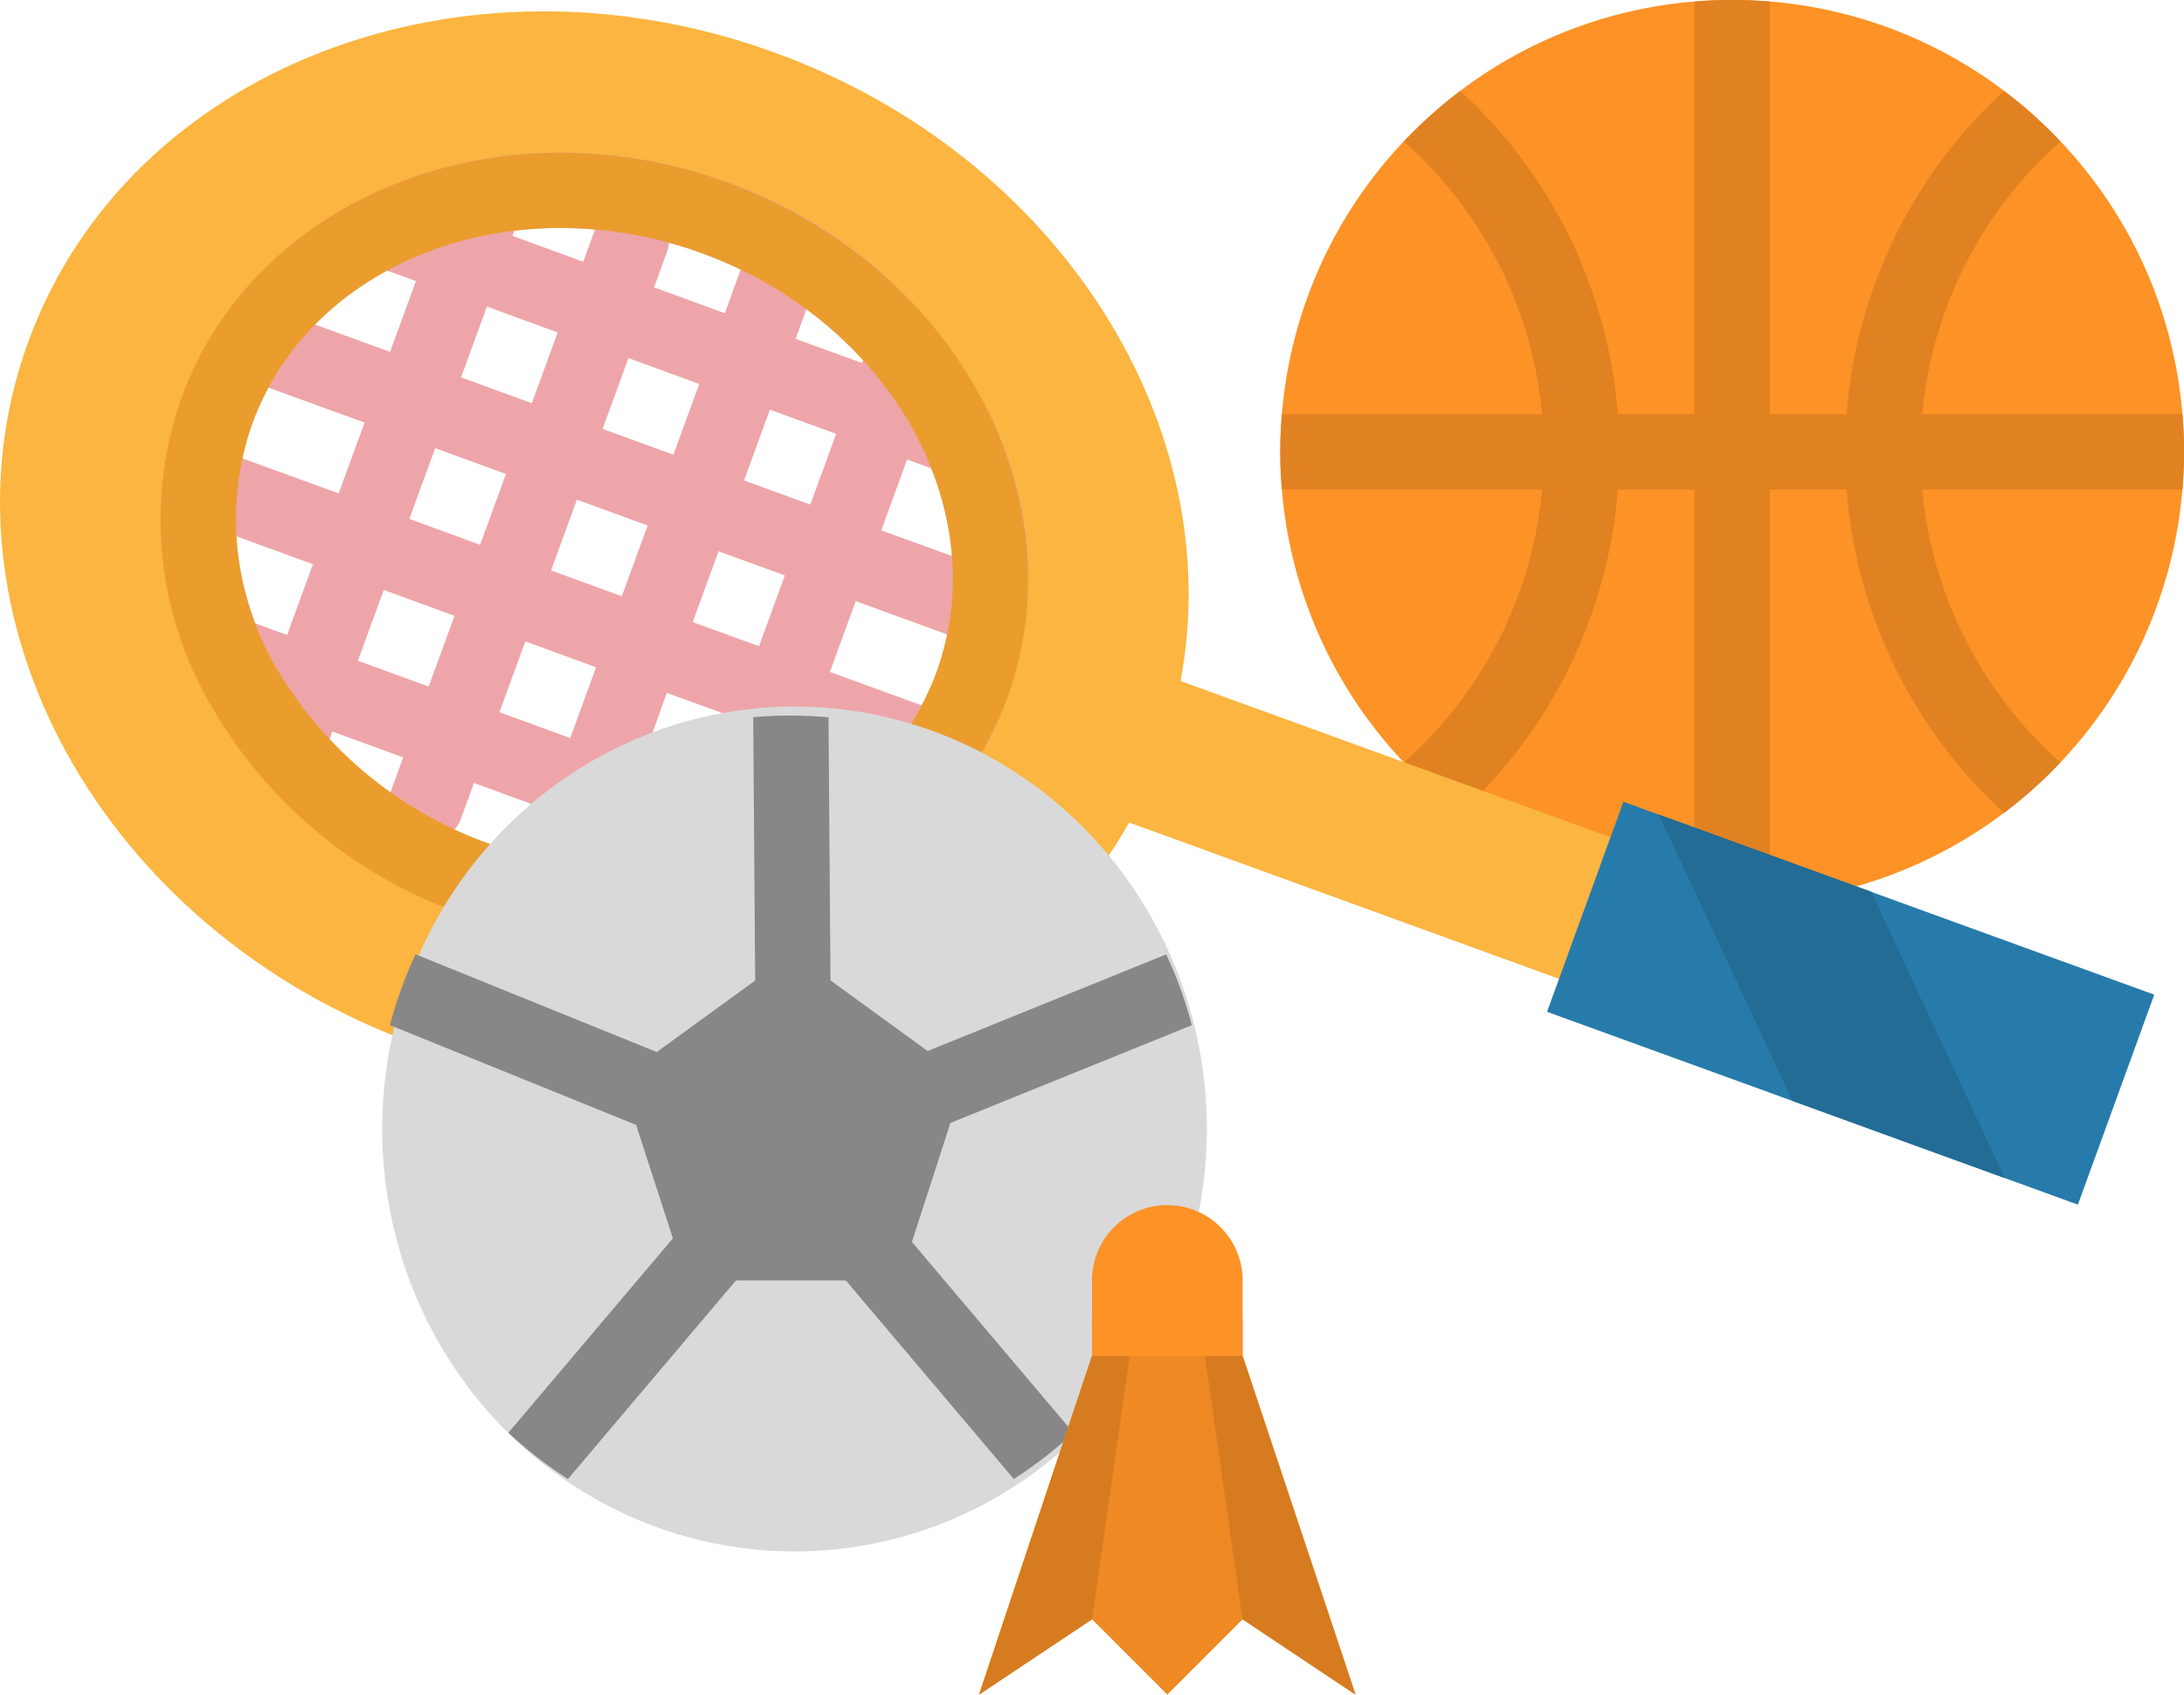 <?xml version="1.0" encoding="UTF-8"?> <svg xmlns="http://www.w3.org/2000/svg" width="76" height="58.966" viewBox="0 0 76 58.966"><g id="Camping_pour_les_sportifs" data-name="Camping pour les sportifs" transform="translate(-24.001 -80)"><path id="Tracé_121" data-name="Tracé 121" d="M327.448,95.724q0,.661-.056,1.31a15.719,15.719,0,0,1-14.358,14.358q-.649.057-1.31.056t-1.31-.056a15.618,15.618,0,0,1-8.15-3.107c-.355-.269-.7-.55-1.029-.848s-.634-.591-.932-.907a15.65,15.65,0,0,1-4.247-9.5q-.057-.649-.056-1.31t.056-1.31a15.647,15.647,0,0,1,4.241-9.489q.45-.477.939-.914c.331-.3.673-.58,1.029-.848a15.618,15.618,0,0,1,8.15-3.107q.649-.057,1.31-.056t1.31.056a15.618,15.618,0,0,1,8.15,3.107c.355.269.7.55,1.029.848s.64.6.94.917a15.65,15.65,0,0,1,4.239,9.485q.056.649.056,1.31Z" transform="translate(-227.447 0)" fill="#fd9226"></path><path id="Tracé_122" data-name="Tracé 122" d="M327.393,97.034h-9.056a14.436,14.436,0,0,0,4.811,9.493,15.5,15.5,0,0,1-1.964,1.757,17.052,17.052,0,0,1-5.477-11.251h-2.671v14.358q-.649.057-1.31.056t-1.31-.056V97.034h-2.671a17.062,17.062,0,0,1-5.479,11.251c-.355-.269-.7-.55-1.029-.848s-.634-.591-.932-.907l.065-.062a14.437,14.437,0,0,0,4.743-9.433h-9.056q-.056-.649-.056-1.31t.056-1.31h9.056a14.437,14.437,0,0,0-4.743-9.433l-.072-.056q.45-.477.939-.914c.331-.3.673-.58,1.029-.848a17.062,17.062,0,0,1,5.479,11.251h2.671V80.056q.649-.057,1.31-.056t1.31.056V94.414h2.671a17.062,17.062,0,0,1,5.479-11.251c.355.269.7.55,1.029.848s.64.6.94.917l-.074.052a14.437,14.437,0,0,0-4.743,9.433h9.056q.056.649.056,1.31T327.393,97.034Z" transform="translate(-227.447 0)" fill="#e08122"></path><path id="Tracé_123" data-name="Tracé 123" d="M65.082,105.709c1.671-8.852-4.2-18.259-14.131-21.868C40.068,79.886,28.44,84.4,24.979,93.921s2.555,20.448,13.437,24.4c9.926,3.608,20.472.17,24.875-7.689l14.979,5.445,1.791-4.926Zm-7.262.149c-2.307,6.348-10.059,9.357-17.314,6.72s-11.266-9.921-8.958-16.269,10.059-9.356,17.314-6.719S60.127,99.51,57.82,105.858Z" transform="translate(0 -2.014)" fill="#fbb540"></path><path id="Tracé_124" data-name="Tracé 124" d="M87.129,122A1.319,1.319,0,0,0,87,121.7a16.16,16.16,0,0,0-9.205-8.234c-7.923-2.88-16.443.487-18.994,7.5a12.725,12.725,0,0,0,.977,10.606,16.259,16.259,0,0,0,8.765,7.342,17.012,17.012,0,0,0,5.807,1.038,15.537,15.537,0,0,0,5.627-1.038A12.427,12.427,0,0,0,87.129,122Zm-2.06,8.523a9.538,9.538,0,0,1-.508,1.147l-3.2-1.165.9-2.463L85.44,129.2a9.473,9.473,0,0,1-.371,1.323ZM61.26,121.867a9.477,9.477,0,0,1,.563-1.254l3.345,1.216-.9,2.463-3.36-1.221A9.547,9.547,0,0,1,61.26,121.867Zm14.655,1.081-2.463-.9.9-2.463,2.463.9Zm3.358-1.568,2.307.839-.9,2.463-2.307-.839Zm-4.253,4.03-.9,2.463-2.462-.9.9-2.463Zm-4.031-4.254-2.463-.9.9-2.463,2.463.9Zm-.9,2.462-.9,2.463-2.463-.9.9-2.463Zm-8.716,5.2a10.49,10.49,0,0,1-.667-3.031l2.667.969-.9,2.463Zm4.463-1.166,2.463.9-.9,2.463-2.463-.9Zm4.926,1.791,2.463.9-.9,2.463-2.463-.9Zm4.925,1.791,2.307.839-.9,2.463L74.8,133.7Zm.9-2.463.9-2.463,2.307.839-.9,2.463Zm6.561-3.192.9-2.463.845.307a10.615,10.615,0,0,1,.717,3.049Zm-.635-5.924-.038.1-2.307-.839.375-1.032a13.638,13.638,0,0,1,1.971,1.768Zm-4.258-3.145-.549,1.514-2.463-.9.448-1.232a1.311,1.311,0,0,0,.072-.322c.379.1.757.222,1.133.359a14.719,14.719,0,0,1,1.361.576Zm-6.263-1.451q.593,0,1.195.052l-.408,1.122-2.463-.9.066-.181a13.523,13.523,0,0,1,1.612-.1Zm-6.036,1.482,1,.364-.9,2.463-2.616-.951a10.621,10.621,0,0,1,2.511-1.876Zm-2.016,16.337.109-.3,2.463.9-.448,1.232,0,.007a13.57,13.57,0,0,1-2.121-1.835Zm4.359,3.115a1.3,1.3,0,0,0,.228-.392l.448-1.232,2.463.9-.592,1.627c-.474-.121-.946-.263-1.413-.433q-.58-.211-1.134-.466Zm5.184,1.317.418-1.149,2.308.839-.081.222a13.5,13.5,0,0,1-2.644.089Zm7.032-1.533-.949-.345.9-2.463,2.512.913a10.485,10.485,0,0,1-2.458,1.9Z" transform="translate(-28.481 -27.126)" fill="#eea5a9"></path><path id="Tracé_125" data-name="Tracé 125" d="M373.809,257.006l-2.657,7.307-2.545-.925-7.389-2.685-8.539-3.1,2.657-7.308,1.232.449Z" transform="translate(-274.843 -142.398)" fill="#277baa"></path><path id="Tracé_126" data-name="Tracé 126" d="M388.459,265.678l-7.389-2.685-4.65-9.964,7.389,2.686Z" transform="translate(-294.695 -144.689)" fill="#226c95"></path><path id="Tracé_127" data-name="Tracé 127" d="M74.347,139.958a17.012,17.012,0,0,1-5.807-1.038,16.259,16.259,0,0,1-8.765-7.342,12.727,12.727,0,0,1-.977-10.606c2.55-7.017,11.071-10.383,18.993-7.5s12.293,10.931,9.742,17.948a12.726,12.726,0,0,1-7.559,7.5,15.537,15.537,0,0,1-5.627,1.038Zm-2.353-24.9c-4.847,0-9.189,2.56-10.733,6.81a10.145,10.145,0,0,0,.809,8.447,14.117,14.117,0,0,0,16.956,6.163,10.143,10.143,0,0,0,6.044-5.955c2.057-5.659-1.61-12.2-8.174-14.59A14.359,14.359,0,0,0,71.994,115.057Z" transform="translate(-28.482 -27.126)" fill="#ea9d2d"></path><ellipse id="Ellipse_13" data-name="Ellipse 13" cx="14.349" cy="14.699" rx="14.349" ry="14.699" transform="translate(37.3 104.583)" fill="#d9d9d9"></ellipse><path id="Tracé_128" data-name="Tracé 128" d="M126.336,246.175l8.4-3.4a14.3,14.3,0,0,0-.891-2.465l-8.3,3.362-3.382-2.457-.069-9.153q-.646-.059-1.31-.059l-.331,0c-.329.008-.657.026-.979.056l.068,9.16-3.425,2.488-8.392-3.4a14.3,14.3,0,0,0-.891,2.465l8.564,3.471,1.282,3.946-5.725,6.765a14.41,14.41,0,0,0,2.072,1.61l5.846-6.909h3.823l5.846,6.909a14.411,14.411,0,0,0,2.072-1.61l-5.618-6.639Z" transform="translate(-69.262 -127.103)" fill="#878787"></path><path id="Tracé_129" data-name="Tracé 129" d="M235.931,361.31,232,373.1l3.931-2.621,2.621,2.621,2.621-2.621L245.1,373.1l-3.931-11.793V360h-5.241Z" transform="translate(-173.93 -234.138)" fill="#ee8924"></path><path id="Tracé_130" data-name="Tracé 130" d="M237.241,368l-1.31,9.172L232,379.793,235.931,368Z" transform="translate(-173.93 -240.827)" fill="#d67b20"></path><path id="Tracé_131" data-name="Tracé 131" d="M280,368l1.31,9.172,3.931,2.621L281.31,368Z" transform="translate(-214.068 -240.827)" fill="#d67b20"></path><path id="Tracé_132" data-name="Tracé 132" d="M258.621,336a2.621,2.621,0,0,1,2.621,2.621v2.621H256v-2.621A2.621,2.621,0,0,1,258.621,336Z" transform="translate(-193.999 -214.069)" fill="#fd9226"></path></g></svg> 
